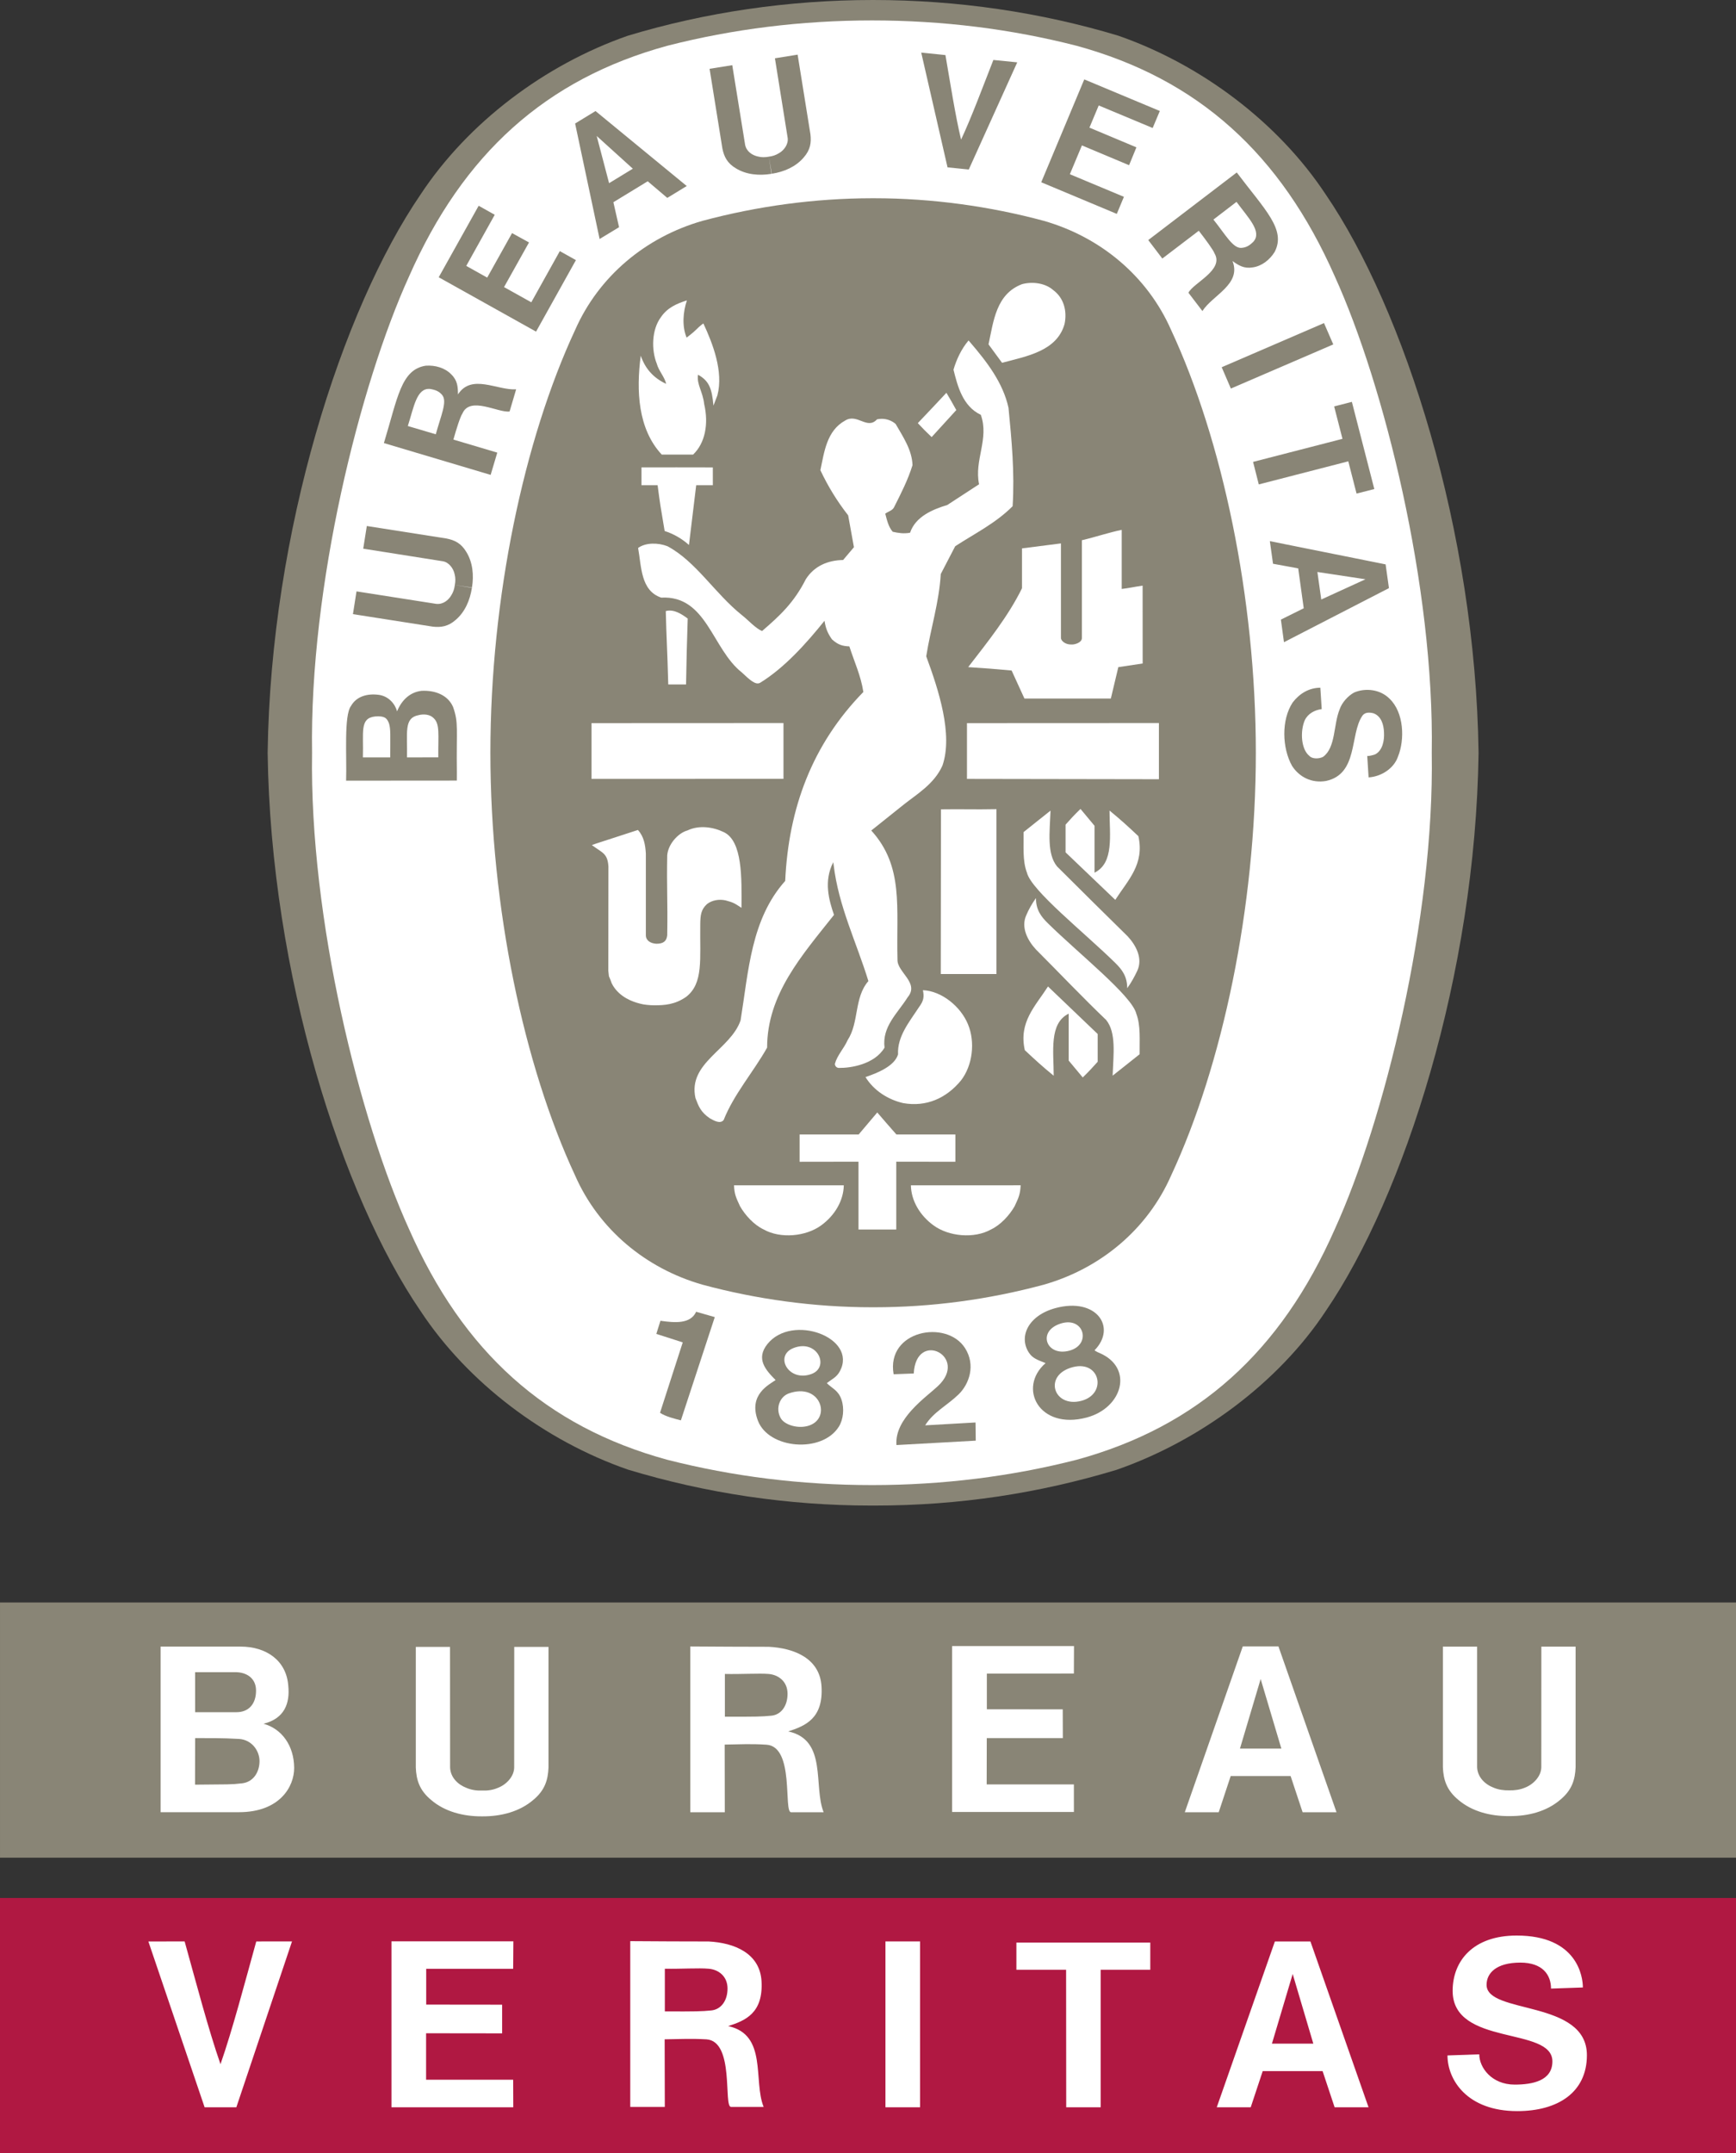 <?xml version="1.0" encoding="UTF-8"?>
<!DOCTYPE svg PUBLIC "-//W3C//DTD SVG 1.1//EN" "http://www.w3.org/Graphics/SVG/1.1/DTD/svg11.dtd">
<!-- Creator: CorelDRAW 2021 (64-Bit) -->
<svg xmlns="http://www.w3.org/2000/svg" xml:space="preserve" width="486.489mm" height="603.097mm" version="1.1" style="shape-rendering:geometricPrecision; text-rendering:geometricPrecision; image-rendering:optimizeQuality; fill-rule:evenodd; clip-rule:evenodd"
viewBox="0 0 58726.3 72802.68"
 xmlns:xlink="http://www.w3.org/1999/xlink"
 xmlns:xodm="http://www.corel.com/coreldraw/odm/2003">
 <rect x="0" y="0" width="58726.3" height="72802.68" fill="#333333" stroke="none"/>
 <defs>
  <style type="text/css">
   <![CDATA[
    .fil0 {fill:black}
    .fil1 {fill:#898576}
    .fil3 {fill:#B01842}
    .fil2 {fill:white}
   ]]>
  </style>
 </defs>
 <g id="Layer_x0020_1">
  <path class="fil0" d="M21239.86 1207.53c97.77,-32.73 -98.18,32.32 0,0zm0 0c18.23,-5.79 -16.57,6.22 0,0z"/>
  <path class="fil1" d="M29534.65 50905.83l61.31 0c2866.56,0 5566.59,-420.04 8176.72,-1208.34 2804.84,-975.95 5468.41,-2934.91 7077.74,-5371.9 2651.98,-3881.87 5064.11,-11388.76 5166.84,-18861.28l0 -22.37c-102.73,-7474.59 -2514.45,-14978.58 -5166.84,-18862.53 -1609.33,-2437.82 -4211.19,-4394.7 -7017.68,-5371.9 -2610.14,-787.47 -5431.96,-1207.52 -8298.1,-1207.52 -2864.07,0 -5686.3,419.63 -8295.21,1207.52 -2806.07,977.2 -5406.69,2934.08 -7014.36,5371.9 -2656.53,3883.52 -5065.76,11387.52 -5170.99,18862.53l0 22.37c104.8,7472.51 2514.45,14979.42 5170.99,18861.28 1607.25,2436.99 4208.29,4388.07 7014.36,5364.03 2662.17,806.47 5443.38,1216.19 8228.06,1216.19 0,0 6.94,0 6.94,0l60.21 0.02z"/>
  <path class="fil2" d="M48434.04 25452.3c93.2,5629.14 -1622.17,12462.89 -3275.83,16099.12 -1830.95,4153.61 -4628.74,6682.15 -8736.37,7805.99 -2212.06,565.03 -4533.05,856.24 -6919.92,856.24 -2385.21,0 -4719.46,-291.21 -6930.68,-856.24 -4109.28,-1123.84 -6907.5,-3651.95 -8737.2,-7805.99 -1655.31,-3636.21 -3368.2,-10469.98 -3277.08,-16099.12 -91.55,-5628.31 1621.76,-12459.99 3277.08,-16097.87 1829.71,-4152.78 4627.92,-6682.15 8737.2,-7805.99 2211.23,-567.09 4545.48,-857.48 6930.68,-857.48 2386.46,0 4707.86,290.38 6919.92,857.48 4107.63,1123.84 6905.42,3652.79 8736.37,7805.99 1653.66,3638.29 3369.04,10469.55 3275.83,16097.87z"/>
  <path class="fil1" d="M29568.2 6702.86c1967.24,0 3930.75,275.88 5742.22,764.28 1926.23,550.94 3510.71,1879.42 4306.05,3689.65 1729.88,3710.37 2866.56,9049.12 2866.56,14295.51 0,5247.62 -1136.68,10586.38 -2866.56,14295.51 -795.34,1810.66 -2379.41,3139.96 -4306.05,3689.65 -1870.15,504.27 -3803.93,764.28 -5743.13,764.28l-62.47 -0.01c-1965.99,0 -3929.5,-274.23 -5740.98,-764.28 -1927.88,-549.7 -3511.95,-1879.01 -4308.53,-3689.65 -1728.63,-3709.13 -2866.14,-9047.89 -2866.14,-14295.51 0,-5246.38 1137.51,-10585.55 2866.14,-14295.51 796.58,-1810.24 2380.65,-3138.71 4308.53,-3689.65 1870.7,-500.98 3803.52,-761.58 5741.78,-764.29l62.58 0.02z"/>
  <path class="fil2" d="M32349.84 13865.53c-272.57,-460.22 -48.47,-48.47 -334.29,-584.5l334.29 584.5zm-5845.79 10581.82l0 1886.88 -6494.07 2.08 0 -1886.05 6494.07 -2.9 0 -0.01zm-1468.48 16341.03c-138.77,-298.67 -191.38,-404.3 -205.47,-711.25 1359.13,0 2274.6,0 3714.1,0.83 -8.7,514.91 -301.98,1019.04 -767.18,1355.82 -515.73,374.89 -1371.56,456.49 -1941.55,137.94 -327.26,-154.51 -621.37,-474.72 -799.9,-783.33l0 -0.01z"/>
  <path class="fil2" d="M29041.7 39278.88l-1991.26 2.9 0 -922.94 1997.48 -0.83 628.4 -743.16c308.2,356.25 328.49,382.76 647.04,743.16l1995.82 0.01 0 923.35 -1999.96 -2.9 0 2292.83 -1277.93 0 0 -2292.42 0.41 0zm236.53 -2861.18c407.19,-137.12 983.82,-371.16 1101.47,-767.59 -30.65,-613.5 391.45,-1108.1 708.76,-1597.32 157.82,-213.75 178.13,-342.17 132.56,-572.07 635.03,25.27 1279.18,554.67 1523.59,1151.18 252.27,602.73 157,1393.51 -235.28,1899.71 -489.63,595.68 -1166.5,906.77 -1957.29,766.34 -497.5,-113.92 -987.55,-413.83 -1273.79,-880.26l-0.01 0zm-4791.95 -8280.7c-355.42,-173.56 -834.28,-246.89 -1229.47,-58.41 -319.39,87.41 -655.34,465.61 -685.57,840.09 -21.54,1123.84 19.06,1470.56 0,2705 -21.54,194.28 -123.44,286.66 -366.19,286.66 -206.29,-11.6 -358.74,-113.51 -356.66,-291.21l0 -2757.62c-17.82,-292.46 -65.04,-577.87 -268.84,-798.25l-1428.72 464.36 -129.66 46.39c362.88,268.01 528.98,275.88 560.89,720.79l-3.73 3528.1 21.13 186.41 51.77 123.44 40.6 111.84 49.71 91.13c236.12,376.55 633.38,531.06 912.16,600.24 123.03,36.87 340.09,54.26 462.29,55.09 369.51,2.08 719.54,-23.2 1098.58,-287.48 586.99,-460.63 458.15,-1265.51 473.89,-2435.74 2.9,-328.08 25.27,-513.66 230.32,-701.32 169.83,-130.07 407.62,-171.08 627.16,-122.2 248.96,67.11 288.31,87.41 538.1,251.45 5.79,-1009.92 36.87,-2254.72 -597.75,-2558.78l0.01 0.01zm13247.05 4426.59c-1041.4,-1024.83 -2846.26,-2452.32 -2993.73,-3057.11 -155.34,-408.03 -105.21,-897.66 -113.92,-1370.73 300.33,-236.95 549.29,-442.83 912.58,-727.41 -27.34,723.26 -128.83,1457.71 219.13,1886.05 852.92,847.54 1623.83,1614.71 2391.42,2365.74 287.07,310.27 513.66,749.78 326.01,1158.63 -89.9,195.11 -211.26,414.24 -343,594.43 0.41,-395.61 -170.26,-624.26 -398.5,-849.61l0.01 0.01zm-5902.12 -5198.74c793.69,-11.6 1051.76,9.52 1877.76,-5.79l0 5574.05 -1884.39 0 6.63 -5568.24 0 -0.01z"/>
  <path class="fil2" d="M36047.36 27881.83c198.84,-221.62 270.09,-302.4 504.13,-530.65l474.72 570 0 1585.31c669,-326.83 507.45,-1275.45 507.45,-2099.79 395.61,325.18 596.09,508.69 975.54,865.35 215.83,948.61 -354.18,1488.79 -780.84,2154.06l-1681.41 -1606.43 0 -937.84 0.41 0zm1530.63 -4262.13l253.1 -1062.53 823.52 -123.44 -1.65 -2632.1c-318.96,46.39 -449.03,81.6 -707.11,111.84l0 -1997.89c-432.88,88.23 -891.45,244.4 -1347.11,350.87l0 3312.7c-6.63,160.31 -261.38,213.75 -313.99,211.67l-68.77 -0.01c-164.04,0 -326.01,-112.68 -326.01,-224.52l0 -3192.56 -1317.29 168.18 0 1347.95c-464.36,946.12 -1152.84,1803.2 -1820.59,2666.89 711.25,49.3 761.38,49.3 1469.31,114.74l433.72 948.2 2922.89 0.01zm-14977.75 -655.75c-21.13,-872.8 -58.41,-1443.22 -77.87,-2301.94 270.92,-72.91 531.47,96.93 741.91,252.69 -33.97,1094.42 -33.97,1084.08 -56.34,2228.62l-601.91 -0.01 -5.79 -179.37 0 0.01zm-116.41 -5009.44c-144.99,-856.24 -157,-921.69 -237.77,-1549.26l-545.98 0 0 -602.73c945.3,-2.9 1467.66,1.65 2413.79,1.65l0.83 601.06 -563.36 0.01 -244.82 2022.33c-237.48,-213.76 -518.28,-375.31 -822.57,-472.97l-0.11 -0.1zm-97.77 -2583.63c-807.36,-865.35 -866.6,-2164 -711.25,-3340.04l0.83 -3.73c149.54,437.45 426.67,749.78 859.55,952.75 -48.47,-229.08 -252.27,-439.92 -318.55,-685.57 -187.65,-473.07 -169.83,-1149.94 138.77,-1566.66 220.38,-326.42 535.2,-460.22 881.1,-570.82 -130.07,392.29 -171.08,863.28 -9.52,1259.71 224.93,-174.81 236.95,-186.41 411.76,-355.42 67.94,-62.13 99,-85.33 155.34,-125.1 320.21,685.57 685.57,1630.87 474.31,2432.01l-133.39 346.31c-50.54,-566.27 -141.67,-836.36 -522.78,-1043.89 -48.47,330.15 161.55,564.2 209.61,994.59 155.34,664.45 33.14,1319.77 -376.55,1706.26l-1059.22 0.02 0 -0.41 0 -0.01zm9963.77 -1505.35l-833.45 912.99c-225.76,-212.51 -243.58,-236.53 -468.51,-471.83 428.74,-448.62 470.99,-497.09 967.67,-1025.66l334.29 584.5 -0.01 0zm1090.7 -2221.17c169.01,-791.62 258.9,-1703.37 1129.64,-2034.75 328.49,-92.37 775.05,-49.71 1053.42,195.11 372.81,270.92 478.86,726.17 388.56,1150.76 -258.08,918.8 -1283.32,1088.63 -2114.29,1311.49l-457.33 -622.61 0.01 0zm5763.76 12802.99l0 1899.71 -6492.83 -10.77 0 -1886.05 6492.83 -2.9z"/>
  <path class="fil2" d="M23526.07 37126.89c-261.38,-1199.65 1184.73,-1631.29 1526.89,-2626.71 270.09,-1664.43 350.87,-3418.32 1509.09,-4714.07 113.51,-2448.59 906.36,-4610.51 2643.7,-6388.86 -82.44,-548.04 -309.03,-1028.56 -473.07,-1541.39 -229.49,-9.52 -381.93,-50.54 -587.81,-236.95 -149.95,-212.1 -211.67,-369.08 -253.1,-629.24 -603.14,751.44 -1353.74,1591.94 -2178.5,2096.9 -152.44,85.33 -345.9,-94.04 -619.7,-350.87 -1012.82,-798.25 -1183.08,-2609.73 -2726.13,-2528.95 -700.07,-235.28 -667.35,-1059.63 -781.68,-1679.33 260.97,-188.48 681.84,-179.78 993.35,-58.41 964.35,513.66 1604.78,1599.38 2514.45,2325.97 244.82,194.28 462.29,449.46 686.4,540.99 595.68,-512.83 1075.37,-953.59 1478.43,-1749.35 282.51,-448.62 747.71,-644.15 1262.61,-651.61l366.19 -432.88 -195.11 -1077.03c-369.12,-470.73 -685.45,-985.01 -939.69,-1526.46 130.9,-618.47 212.92,-1337.59 840.09,-1680.17 407.62,-252.27 742.32,326.83 1076.62,-40.6 52.18,-11.2 105.52,-17.2 158.85,-17.2 172.01,0 338.45,61.37 469.31,172.98 254.76,442 555.91,881.92 571.25,1395.58 -154.51,498.33 -392.29,962.29 -627.16,1427.47 -54.26,106.05 -196.76,137.94 -294.53,211.67 56.75,211.67 107.7,448.62 253.1,611.83 188.48,41.01 363.29,72.08 586.56,32.32 181.43,-545.97 768.42,-790.79 1257.23,-937.01l1077.03 -702.14c-172.32,-816.05 351.28,-1533.52 58.41,-2348.33 -613.91,-286.66 -789.55,-983.82 -923.76,-1525.65 99.42,-343 266.36,-700.89 509.51,-987.96l36.46 41.84c588.22,683.5 1127.98,1386.06 1314.8,2234.84 106.05,1084.08 211.26,2193.83 139.18,3328.44 -579.12,579.94 -1280.84,920.86 -1942.38,1352.92l-487.98 939.09c-57.58,969.74 -343.82,1843.79 -492.12,2782.88 417.55,1132.53 912.58,2642.45 548.45,3694.63 -279.2,625.51 -869.08,967.25 -1304.03,1313.98l-1103.54 881.1c1107.27,1218.7 840.5,2600.62 886.48,4368.6 -11.19,425.42 752.27,782.09 345.47,1268.41 -341.33,544.72 -871.98,986.72 -783.33,1704.61 -338.03,567.52 -1148.27,690.55 -1531.87,685.57 -3.4,0.19 -6.9,0.33 -10.36,0.33 -75.71,0 -137.12,-61.41 -137.12,-137.12 0,-0.82 0.01,-1.65 0.01,-2.46 80.78,-293.7 309.03,-521.11 430.4,-799.07 394.36,-603.96 213.75,-1436.59 702.97,-1997.89 -403.05,-1312.74 -1011.17,-2529.78 -1176.04,-3932.4l-12.84 -87.41c-327.67,642.9 -147.89,1275.45 25.27,1782.07 -1086.14,1370.73 -2262.59,2685.54 -2262.59,4488.31 -465.2,824.35 -1125.91,1576.61 -1469.74,2446.51 -116.41,145.81 -332.22,18.23 -463.95,-54.68 -309.85,-208.37 -384.01,-405.96 -490.46,-687.64l0.02 0zm11919.82 -5911.24c1041.4,1024.83 2846.26,2453.56 2992.9,3058.35 154.51,408.03 106.87,897.66 113.09,1371.56 -301.16,235.71 -549.29,442 -913.4,724.5 26.51,-720.36 128.83,-1454.82 -219.97,-1883.97 -772.33,-735.8 -1617.89,-1625.86 -2374.43,-2382.4 -285,-308.61 -512.83,-750.6 -326.83,-1158.22 79.42,-191.49 194.53,-391.8 327.04,-578.74 0.41,398.09 174.4,624.67 401.4,848.78l0.21 0.13z"/>
  <path class="fil2" d="M37132.27 35900.73c-198.84,219.54 -271.74,302.4 -504.96,530.23l-475.56 -570.82 0 -1586.13c-668.17,327.26 -506.62,1275.04 -506.62,2098.55 -395.61,-323.1 -594.86,-507.04 -977.2,-864.11 -213.75,-948.61 356.66,-1487.54 784.16,-2153.23l1680.58 1606.43 0 939.09 -0.41 0zm-2810.63 4887.65c140.02,-298.67 189.3,-404.3 205.47,-711.25 -1361.61,0 -2272.54,0 -3712.86,0.83 8.7,514.91 301.98,1019.04 767.18,1355.82 512.83,374.89 1371.56,456.49 1941.14,137.94 326.42,-154.51 620.12,-474.72 799.07,-783.33l0 -0.01z"/>
  <path class="fil1" d="M45102.28 11645.6l-3463.48 1492.52 -310.68 -721.2 3461 -1492.93 313.17 721.61zm-13048.63 -5986.62l-889.79 -3880.2 818.95 83.26c165.69,959.8 335.13,2049.25 528.98,2858.69 353.77,-753.92 736.94,-1787.05 1092.36,-2693.41l807.36 80.78 -1639.16 3623.38 -718.71 -72.49 0 -0.01zm-14731.7 2222.81l-840.5 1504.53 -708.76 -396.02 963.53 -1728.22 -543.9 -304.88 -1351.26 2417.52 3292.82 1838.41 1348.77 -2418.35 -544.74 -304.04 -965.19 1730.71 -921.69 -514.49 844.64 -1509.5 -573.72 -315.66 0 -0.01zm-1996.23 16019.58c-177.7,-405.13 -613.5,-566.27 -1064.18,-543.07 -381.93,42.67 -669.41,301.98 -829.31,694.27 -59.23,-230.32 -272.98,-519.46 -633.38,-560.47 -379.86,-46.81 -741.08,55.5 -923.35,375.71 -247.72,319.39 -140.02,1719.93 -167.36,2528.13l3745.16 -2.9 1.24 -274.23c-20.29,-1487.95 65.45,-1666.91 -128.83,-2217.44zm-2124.65 1708.34l-925.41 0c26.93,-864.52 -116.82,-1325.58 414.65,-1384.81 312.75,-22.78 398.91,47.22 468.93,235.71 60.07,195.52 41.84,398.5 41.84,1149.11l-0.01 0zm1625.49 -2.08l-1049.69 2.08 -8.7 0c18.23,-840.09 -112.68,-1330.54 386.49,-1427.9 173.56,-46.39 391.45,-31.07 517.81,102.32 213.34,203.8 147.46,547.63 154.09,1323.5zm30305.55 -11865.56l599.82 -154.09 758.9 2947.33 -600.65 154.09 -279.61 -1091.12 -3027.69 780.84 -193.45 -761.38 3024.38 -779.6 -281.69 -1096.09 -0.01 0.01zm-19035.26 -7864.8c-418.38,69.59 -849.61,29 -1198.41,-182.68 -298.25,-175.64 -405.96,-398.91 -461.47,-674.79l-432.88 -2692.99 767.18 -123.03 434.96 2692.99c43.08,221.62 239.01,356.66 442.83,397.26 111.84,29.41 236.95,27.34 360.39,3.73l87.41 579.53 -0.01 -0.01zm9.93 -2.08c419.63,-64.21 815.64,-237.77 1079.92,-549.29 229.08,-258.9 261.81,-504.13 229.08,-784.16l-433.29 -2693.82 -768.01 123.44 431.23 2692.99c29,203.8 -114.74,413.83 -296.19,516.56 -103.14,63.65 -219.5,103.66 -340.1,116.44l97.34 577.87 0.01 -0.04zm20766.38 13207.71l-3915.84 -785.41 106.87 764.28 852.1 156.17 186.82 1349.19 -772.56 383.58 104.39 763.45 3550.88 -1828.05 -112.68 -803.21 0.01 0zm-2176.83 1188.04l-130.9 -930.81 1625.07 246.06 7.46 0 -3.32 0.83 5.81 0 -9.95 0 -1494.17 683.91zm1608.91 5289.46l70.42 -12.84 89.06 -22.37 60.07 -20.29c247.72,-135.88 309.03,-466.85 293.7,-736.94 -8.7,-271.74 -94.86,-549.7 -347.96,-647.46 -131.72,-37.28 -301.16,-48.88 -388.98,89.06 -424.6,628.4 -130.07,1963.51 -1227.4,2197.14 -476.38,80.36 -898.08,-127.17 -1145.8,-509.93 -339.68,-606.87 -367.43,-1556.72 21.13,-2145.36 235.28,-305.71 554.26,-494.6 935.36,-498.33l46.81 722.85c-236.12,31.07 -468.51,151.62 -575.39,381.52 -159.49,377.79 -121.38,980.09 157.82,1201.3 101.07,112.26 335.13,100.24 462.71,31.89 435.37,-313.58 346.31,-1092.77 564.61,-1615.13 75.39,-220.79 279.2,-447.79 486.32,-559.64 385.25,-165.28 881.1,-106.05 1191.78,202.15 501.64,471.83 523.6,1399.31 292.04,1963.92 -130.9,390.22 -555.08,676.87 -994.18,702.97l-45.98 -722.85 53.85 -1.65 0 0.01zm-30341.17 -5685.89c-64.21,419.63 -235.28,816.89 -544.72,1082 -258.08,229.9 -504.96,263.05 -783.75,231.14l-2696.31 -422.53 120.55 -769.25 2693.82 421.7c225.35,26.93 413.83,-115.57 516.97,-296.19 62.96,-100.24 101.07,-218.72 115.57,-341.76l577.87 94.86 0 0.01zm2.08 -8.7c67.94,-418.8 25.27,-850.86 -188.48,-1198.41 -173.99,-297.43 -398.91,-405.13 -674.79,-459.39l-2694.23 -422.53 -121.38 766.34 2695.88 426.26c200.08,33.97 356.66,238.19 396.43,439.92 31.07,114.33 30.24,238.6 7.04,361.21l579.53 86.58 0.01 0.01zm4179.69 -16110.7l-690.55 421.28 828.49 3905.06 658.23 -398.91 -192.21 -845.05 1161.54 -707.94 662.37 562.13 657.4 -401.81 -3085.27 -2534.75zm458.57 2438.64l-417.55 -1589.86 -2.9 -6.63 2.9 2.49 -0.83 -4.55 3.73 6.63 1217.88 1102.29 -803.21 489.63 -0.01 0zm17838.52 -1212.07l-1589.04 -666.1 313.99 -749.78 1825.16 762.2 241.91 -574.96 -2555.88 -1068.34 -1455.65 3477.98 2555.88 1069.57 241.09 -577.04 -1828.46 -764.28 408.03 -974.3 1595.24 669.41 247.72 -604.38 0.01 0.02zm-22950.68 8354.85c-0.83,-259.32 -16.57,-475.97 -230.32,-681.84 -208.78,-214.99 -538.1,-312.75 -859.55,-289.56 -840.09,129.25 -950.69,1092.77 -1415.89,2616.36l3610.95 1075.78 224.52 -752.68 -1426.65 -424.18 -57.17 -18.64c96.52,-346.72 235.71,-786.65 305.71,-881.51 258.08,-597.33 1216.21,-10.77 1594.83,-67.52l221.21 -747.71c-646.22,36.46 -1509.5,-539.76 -1967.65,171.5l0.01 -0.01zm-750.19 1347.95l-946.12 -279.61c206.71,-644.98 297.43,-1294.51 751.85,-1253.5 182.27,29.83 307.79,78.71 413.41,208.78 177.29,219.97 -50.12,701.73 -219.13,1324.34zm27095.59 -8852.77l-2993.73 2285.37 475.56 624.67 1183.49 -901.39 50.12 -38.11c219.97,282.93 495.01,654.91 532.3,765.52 331.81,562.13 -709.6,990.86 -882.75,1330.54l472.65 618.47c349.63,-543.07 1325.99,-903.05 1018.63,-1689.69 211.26,150.37 394.77,265.11 689.3,212.92 294.53,-41.01 567.93,-247.72 737.77,-524.43 389.8,-755.17 -322.28,-1411.73 -1283.32,-2683.87l-0.01 0zm564.2 2339.64c-130.9,129.25 -244.4,202.15 -414.24,210.43 -282.51,13.66 -536.44,-453.6 -939.5,-957.73l780.84 -598.17c400.99,545.15 871.15,1002.46 572.9,1345.46zm-42401.84 54640.63l58726.3 0 0 -8628.67 -58726.3 0 0 8628.67z"/>
  <polygon class="fil3" points="-0,72802.68 58726.3,72802.68 58726.3,64174.42 -0,64174.42 "/>
  <path class="fil2" d="M16311.62 60541.94c184.34,7.87 368.26,-20.29 527.33,-89.47 289.97,-108.94 551.35,-385.66 555.08,-688.47l2.08 -4079.45 1158.63 -0.01 0 4079.45c-16.57,418.38 -121.38,770.91 -518.63,1098.15 -461.06,394.36 -1087.8,555.91 -1717.87,552.6l-14.5 0.01c-631.3,3.32 -1255.99,-158.24 -1717.03,-552.6 -397.26,-327.26 -504.13,-680.19 -520.7,-1098.15l0 -4079.45 1157.39 -0.01 2.9 4079.45c12.01,334.29 265.52,579.53 555.5,688.47 160.73,69.18 345.47,97.34 529.82,89.47l0 0.01zm19639.23 -2745.61l-2567.06 -2.08 0 -1205.03 2944.02 -3.32 4.14 -929.14 -4122.96 0.01 0 5609.67 4119.64 0 -0.83 -931.22 -2949.82 0 3.32 -1566.66 2572.85 0 -3.32 -972.22 0.01 -0.01zm15106.17 2738.98c182.68,4.97 367.43,-22.37 527.33,-90.31 289.56,-109.78 550.94,-386.07 555.91,-689.71l1.65 -4079.04 1158.64 0 0 4079.04c-17.82,418.8 -123.03,772.15 -520.29,1099.4 -461.06,395.18 -1085.73,555.91 -1717.03,551.35l-14.5 0.01c-631.72,4.55 -1255.56,-156.17 -1718.28,-551.35 -394.77,-327.26 -501.64,-681.01 -519.46,-1099.4l0 -4079.04 1157.81 -0.01 0 4079.04c13.66,335.13 269.25,579.94 558.4,689.71 159.49,67.94 343.82,94.86 529.82,90.31l-0.01 0zm-45622.99 -4860.31c1123.84,1.24 1779.18,0 2706.66,0 865.35,0 1547.2,467.26 1611.41,1322.67 59.65,596.09 -126.34,1109.34 -836.36,1285.8 627.57,173.99 1030.64,749.78 1035.61,1492.93 2.49,635.03 -490.46,1497.49 -1867.82,1497.49l-2649.5 0.01 0 -5598.9z"/>
  <path class="fil1" d="M6601.36 58768.57c414.65,0 928.73,-4.14 1482.16,27.75 434.96,27.34 695.51,400.57 695.51,750.6 0,349.63 -190.14,702.97 -588.22,750.6 -398.5,46.81 -438.27,32.32 -1593.18,45.57l3.73 -1565.43 0 -9.11 0 0.01zm-0.82 -2229.04l1359.96 0c370.75,0 700.89,193.45 700.89,623.85 0,450.28 -248.55,729.07 -659.48,729.07l-1400.56 0 -0.83 -1352.92 0.01 0z"/>
  <path class="fil2" d="M43247.72 55667.54l-1206.26 0 -1961.85 5608.84 1147.45 0.01 405.96 -1225.75 2026.05 0 406.78 1225.75 1146.62 0 -1964.75 -5608.84 0 -0.01zm-1301.54 3454.78l698.42 -2345.44 0 -10.77 2.49 6.22 0.83 -6.22 0 10.77 698.42 2345.44 -1400.16 0zm-15281.82 -579.94c576.63,-186.41 1192.6,-436.2 1126.33,-1524.41 -58.41,-943.64 -921.69,-1292.43 -1786.21,-1336.35 -963.53,0 -1579.09,-5.79 -2653.22,-11.6l0.83 5605.94 1166.5 0 -3.73 -2287.86c536.03,-8.28 874.05,-31.07 1412.16,3.73 960.62,59.65 569.17,2282.47 834.28,2284.55l1101.47 0c-357.5,-884.83 137.53,-2447.34 -1198.41,-2734zm-569.58 -531.47c-333.88,32.32 -499.17,36.87 -1573.3,33.97l0 -1444.88c549.7,12.42 1152,-26.93 1481.33,0 332.22,29 636.27,253.1 638.76,666.1 2.08,410.92 -214.58,712.92 -546.8,744.81l0.01 0zm-19172.79 13241.26l-1902.62 -5607.18 1226.57 -1.24c389.39,1396.82 805.29,2983.79 1212.9,4151.12 406.78,-1167.33 822.68,-2754.3 1210.01,-4150.29l1209.17 -1.24 -1883.15 5608.42 -1072.89 -0.01 0 0.41 0 0.01zm10064.01 -3469.7l-2568.3 -2.9 0 -1210.01 2941.54 -0.83 6.63 -927.49 -4123.37 0.01 0 5609.67 4120.05 0 -3.32 -930.38 -2945.26 -0.01 0 -1571.63 2572.03 3.32 0 -969.74 0 -0.01zm12967.44 -2138.72l1171.47 0 0 5608.42 -1171.47 0 0 -5608.42zm4429.49 958.55l0 -920.03 4529.33 0 0 919.21 -1677.27 0 0 4650.7 -1166.92 0 -3.73 -4650.7 -1681.41 0.83 0 -0.01zm9946.79 -957.3l-1202.96 0 -1965.99 5607.18 1148.7 0 405.96 -1223.26 2026.05 0 406.78 1223.26 1147.45 0 -1965.99 -5607.18zm-1301.96 3454.36l699.65 -2347.51 0 -9.52 3.32 5.79 0.83 -5.79 0 9.52 695.93 2347.51 -1399.73 0zm-18395.67 -592.36c578.28,-185.16 1192.6,-436.2 1128.81,-1524.83 -59.23,-941.98 -922.1,-1291.61 -1787.05,-1336.76 -964.35,0 -1579.09,-4.55 -2653.22,-11.19l0 5604.69 1168.58 0.01 -4.97 -2285.37c535.2,-7.04 871.98,-29 1411.32,0.83 961.46,60.48 570,2284.55 833.45,2284.55l1103.55 -0.01c-359.15,-885.65 137.12,-2446.51 -1200.47,-2731.93zm-569.17 -529.82c-333.46,31.89 -499.17,36.87 -1572.46,32.73l0 -1442.81c549.7,9.52 1150.76,-30.24 1482.16,0 332.22,26.51 636.27,252.27 638.35,664.86 2.08,410.51 -215.83,711.67 -548.04,745.22zm24903.41 1521.51c0,816.89 653.67,1882.31 2360.77,1882.31 1376.94,0 2355.38,-636.27 2355.38,-1891.02 0,-1888.12 -3393.89,-1371.97 -3393.89,-2378.16 0,-391.45 321.04,-751.85 1142.48,-751.85 758.9,0 1037.26,420.87 1037.26,877.78l1077.86 -36.87c0,-358.32 -182.68,-1755.98 -2239.39,-1755.98 -1478.85,0 -2166.08,862.87 -2166.08,1869.89 0,1889.78 3374.42,1192.6 3374.42,2384.38 0,657.82 -674.79,785.82 -1275.87,785.82 -780.02,0 -1198.41,-578.69 -1198.41,-1024.01l-1074.54 37.7z"/>
  <path class="fil1" d="M26684.39 47114.24c1057.77,-377.49 1449.41,813.93 698.87,1082.36 -358.85,128.33 -836.52,-7.7 -971.43,-243.78 -189.72,-332 -34.22,-729.08 272.56,-838.58zm158.99 -1534.62c811.06,-316.68 1238.48,649.11 604.7,879.13 -776.27,281.63 -1265.69,-621.09 -604.7,-879.13zm-605.94 1081.92c-205.05,150.74 -937.57,486.06 -598.06,1375.39 366.24,959.09 2169.66,1109.83 2738.56,199.98 149.73,-239.4 190.1,-609.57 89.35,-909.16 -107.36,-319.24 -308.28,-373.3 -496.56,-560.26 185.33,-147.92 331.25,-198.42 441.5,-404.47 606.88,-1134.1 -1618.98,-1961.79 -2453.05,-915.98 -395.69,496.2 -63.57,872.19 278.26,1214.51z"/>
  <path class="fil1" d="M36300.61 46223.28c921.23,-232.82 1163.51,918.93 268.99,1144.69 -936.62,236.4 -1292.97,-885.89 -268.99,-1144.69zm-411.29 -1473.8c779.57,-241.39 1039.62,702.99 301.41,915.17 -790.72,227.2 -1131.6,-658 -301.41,-915.17zm-519.71 1340.79c-953.34,830.31 -224.26,2269.71 1391.39,1839.09 1215.26,-323.99 1598.95,-1677.79 438.38,-2180.3 -15.08,-6.51 -59.81,-25.28 -73.52,-32.28 -78.54,-39.98 -78.78,-44.18 -98.37,-61.82 761.06,-775.83 64.45,-1799.69 -1322.44,-1425.31 -927.62,250.41 -1258.12,977.49 -890.58,1518.6 124.83,183.84 292.09,234.58 555.14,342.02z"/>
  <path class="fil1" d="M30229.99 46466.06l680.72 -25.71c80.4,-1496.7 1881.52,-566.59 814.86,428.73 -410.72,383.26 -1469.54,1099.13 -1399.84,1991.15l2682.81 -148.67 -7.96 -614.7 -1703.44 96.49c281.07,-452.26 742.48,-669.82 1130.11,-1045.94 361.35,-350.58 583.91,-989.24 220.12,-1562.9 -623.53,-983.24 -2675.99,-603.62 -2417.38,881.57z"/>
  <path class="fil1" d="M22341.93 44658.13l-139.34 443.88 893.58 286.83 -768.57 2380.71c187.78,125.7 487.37,199.48 705.94,255.48l1146.56 -3491.24 -630.35 -180.01c-192.54,421.28 -726.83,372.73 -1207.82,304.35z"/>
 </g>
</svg>
